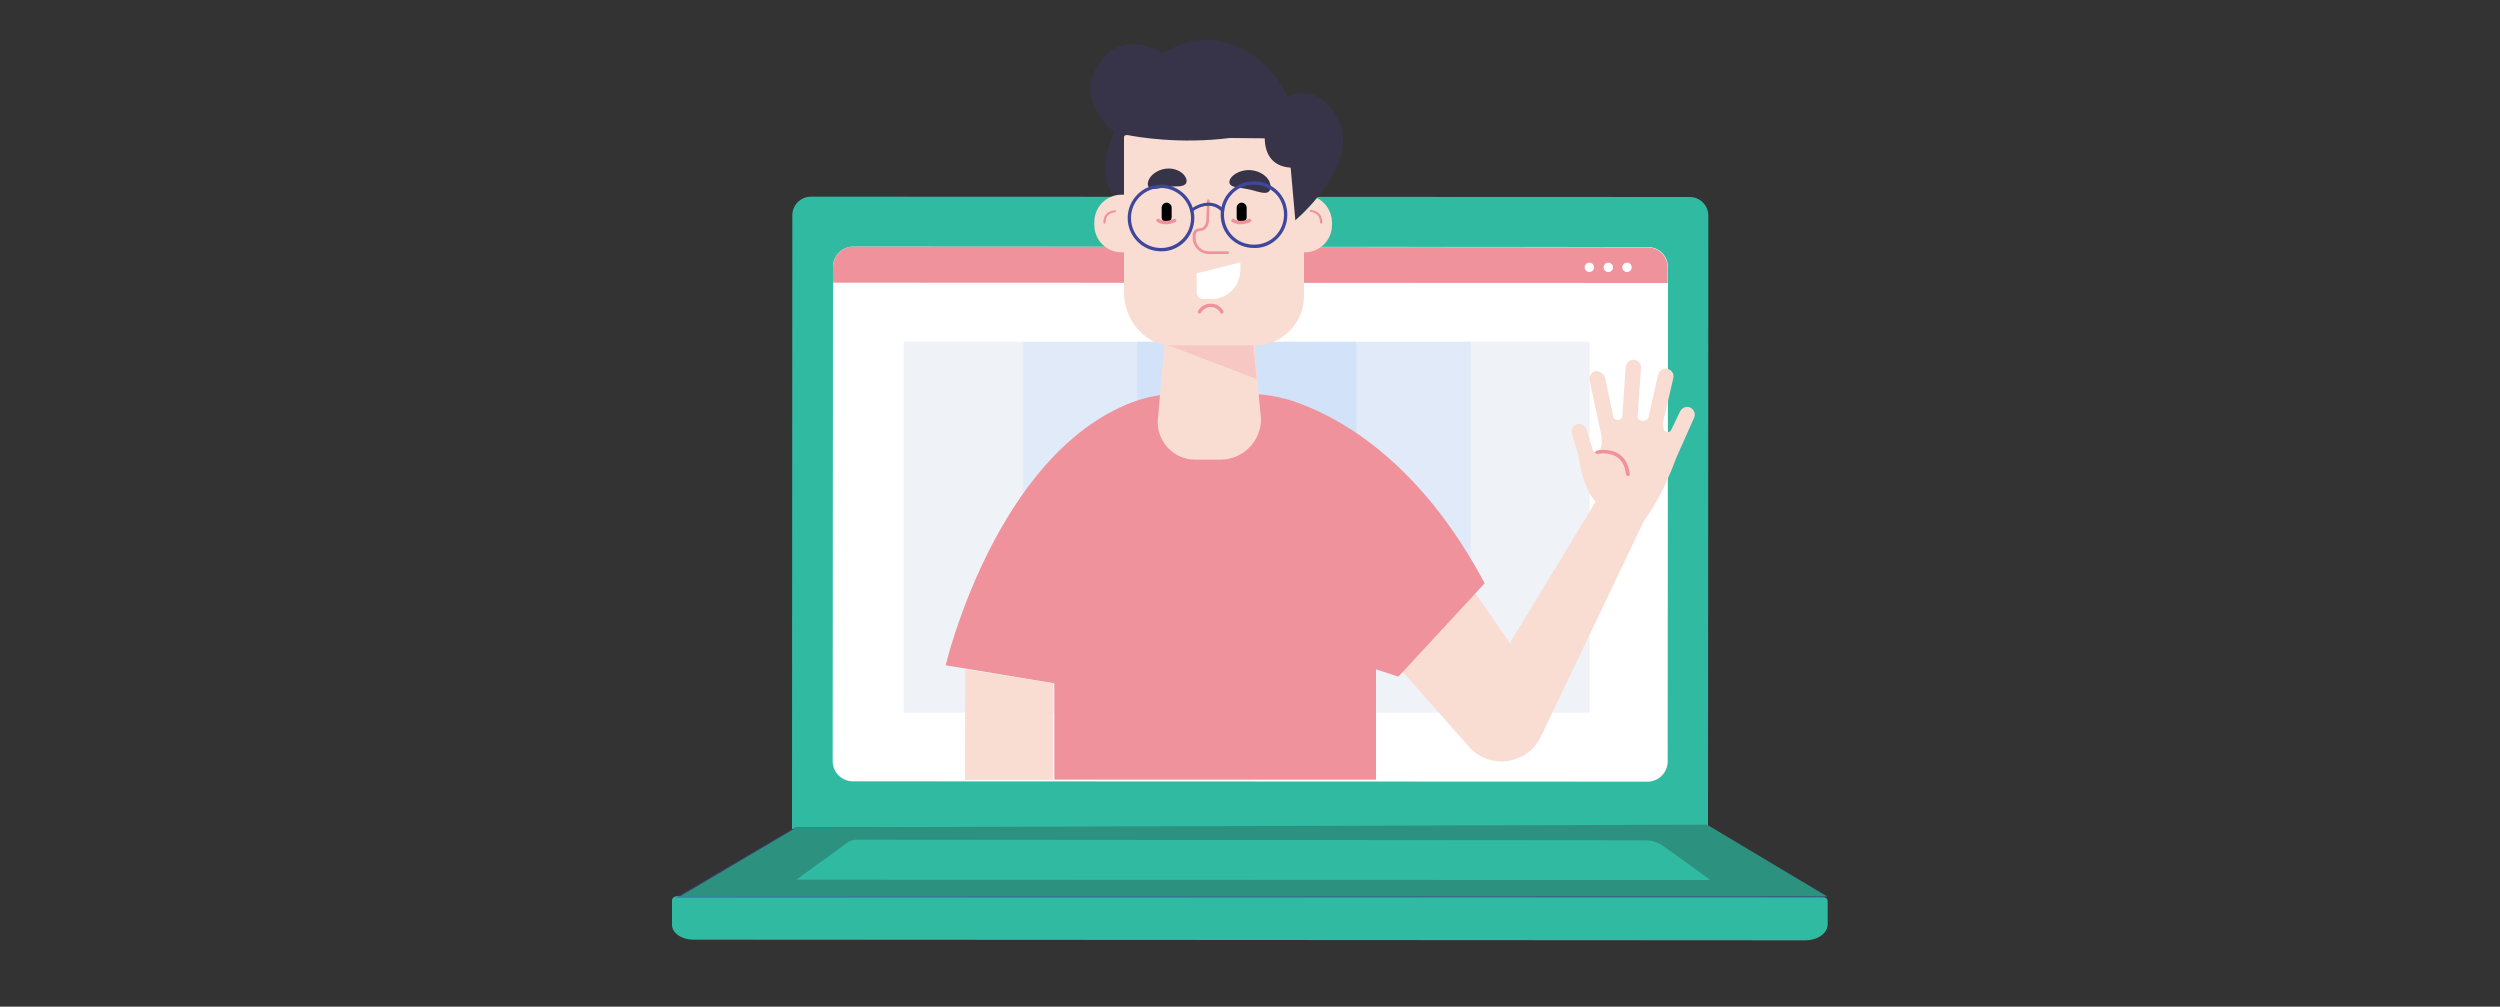 <?xml version="1.0" encoding="utf-8"?>
<!-- Generator: Adobe Illustrator 25.0.0, SVG Export Plug-In . SVG Version: 6.00 Build 0)  -->
<svg version="1.1" xmlns="http://www.w3.org/2000/svg" xmlns:xlink="http://www.w3.org/1999/xlink" x="0px" y="0px" width="750px"
	 height="302px" viewBox="0 0 750 302" style="enable-background:new 0 0 750 302;" xml:space="preserve">
<rect x="0" y="0" width="750" height="302" fill="#333333" stroke="none"/>
<style type="text/css">
	.st0{fill:#31BAA2;}
	.st1{fill:#FFFFFF;}
	.st2{fill:#EF929C;}
	.st3{opacity:0.81;fill:#ECF1F7;}
	.st4{opacity:0.1;fill:#599AF2;}
	.st5{opacity:0.53;fill:#3E479B;}
	.st6{fill:#2C917E;}
	.st7{fill:#F9DCD2;}
	.st8{fill:#373449;}
	.st9{fill:none;}
	.st10{opacity:0.27;fill:#EF929C;}
	.st11{fill:#3E479B;}
</style>
<g id="BACKGROUND">
</g>
<g id="OBJECTS">
	<g>
		<path class="st0" d="M512.4,248.8l-274.8-0.1l0.1-184.1c0-3.1,2.5-5.6,5.6-5.6l263.6,0.1c3.1,0,5.6,2.5,5.6,5.6L512.4,248.8z"/>
		<path class="st0" d="M377.2,66.8c0,1.1-1,2-2.1,2c-1.2,0-2.1-0.9-2.1-2c0-1.1,1-2,2.1-2C376.3,64.8,377.2,65.7,377.2,66.8z"/>
		<path class="st0" d="M541.5,282.1l-333.4-0.2c-3.6,0-6.6-2-6.5-4.6l0-7.2c0-0.7,0.8-1.3,1.8-1.3l343.1,0.2c1,0,1.8,0.6,1.8,1.3
			l0,7C548.3,280,545.3,282.1,541.5,282.1z"/>
	</g>
	<g>
		<g>
			<path class="st1" d="M255.9,234.4l238.3,0.1c3.4,0,6.1-2.7,6.1-6.1l0.1-148.2c0-3.4-2.7-6.1-6.1-6.1L256,74
				c-3.4,0-6.1,2.7-6.1,6.1l-0.1,148.2C249.8,231.7,252.5,234.4,255.9,234.4z"/>
			<g>
				<path class="st2" d="M500.3,84.9l0-4.6c0-3.4-2.7-6.1-6.1-6.1L256,74c-3.4,0-6.1,2.7-6.1,6.1l0,4.7L500.3,84.9z"/>
				<path class="st1" d="M478.2,80.2c0,0.8-0.6,1.4-1.4,1.4c-0.8,0-1.4-0.6-1.4-1.4c0-0.8,0.6-1.4,1.4-1.4
					C477.6,78.8,478.2,79.4,478.2,80.2z"/>
				<path class="st1" d="M483.9,80.2c0,0.8-0.6,1.4-1.4,1.4c-0.8,0-1.4-0.6-1.4-1.4c0-0.8,0.6-1.4,1.4-1.4
					C483.2,78.8,483.9,79.4,483.9,80.2z"/>
				<path class="st1" d="M489.5,80.2c0,0.8-0.6,1.4-1.4,1.4c-0.8,0-1.4-0.6-1.4-1.4c0-0.8,0.6-1.4,1.4-1.4
					C488.9,78.8,489.5,79.4,489.5,80.2z"/>
			</g>
		</g>
	</g>
	<rect x="271.1" y="102.5" class="st3" width="205.8" height="111.3"/>
	<rect x="307" y="102.5" class="st4" width="134.2" height="72.5"/>
	<rect x="341.2" y="102.5" class="st4" width="65.7" height="35.5"/>
	<path class="st5" d="M238.7,248.1l-36.1,21.2c0,0,0,0,0,0l345.7,0l-35-21L238.7,248.1z"/>
	<path class="st6" d="M239,248.2l-35,20.7c0,0,0,0,0,0l344.1,0l-36-21.5L239,248.2z"/>
	<path class="st0" d="M257,251.9c-1,0-2,0.3-2.8,0.9l-15.3,11.1c0,0,0,0,0,0l274.2,0.1L499,253.8c-1.6-1.1-3.4-1.7-5.4-1.7
		L257,251.9z"/>
	<g>
		<g>
			<g>
				<g>
					<path class="st7" d="M441.7,176.6l11.6,16.8c0.2,0.2-0.2-0.8,0-1.1l18.2-29.9l-0.1,0l1.6-2.5l5.7-9.4
						c-4.1-4.3-5.2-13.7-5.1-13.7l-2-6.4c-0.4-1.2,0.1-2.5,1.2-3c1.3-0.6,2.7,0.1,3.1,1.4c0,0,1.2,3.7,1.9,6.1
						c0.3,1,1.7,1.1,2.2,0.1c0.6-1.4,0.6-3.1,0.4-4.4c0-0.1-3.5-16.5-3.5-16.5c-0.3-1.3,0.5-2.5,1.8-2.8h0c1.3,0,2.6,1,2.9,2.3
						l2.4,11.5c0.1,0.5,0.6,0.9,1.1,0.9l0.4,0c0.6,0,1.1-0.5,1.2-1.1l1-14.7c0.1-1.2,1-2.3,2.2-2.3c1.4,0,2.5,1.1,2.4,2.5l-1,14.3
						c-0.1,0.7,0.4,1.4,1.2,1.6c0.9,0.2,1.9-0.4,2.1-1.3l2.8-12.5c0.3-1.2,1.4-2.1,2.6-1.9c1.4,0.2,2.3,1.5,2,2.8l-3,12.9
						c-0.2,0.9-0.1,1.8,0.2,2.6l0,0c0.4,1,1.8,1,2.2,0l2.6-5.4c0.5-1.1,1.8-1.7,2.9-1.3c1.3,0.5,1.9,2,1.3,3.2l-5.3,11.9
						c-3.9,10.7-8.2,17-9.7,18.9l-4.8,10.1l-1.1,2.3l0,0l-25,52.3c-3.9,8.2-14.7,10.1-21.1,3.7l-21.2-24L441.7,176.6z"/>
					<path class="st2" d="M488.4,142.8C488.4,142.8,488.4,142.8,488.4,142.8c0.4,0,0.6-0.3,0.5-0.6c-0.3-2.7-1.3-4.7-3.1-5.9
						c-2.9-2-6.7-1.2-6.8-1.1c-0.3,0.1-0.5,0.4-0.4,0.6c0.1,0.3,0.4,0.5,0.6,0.4c0,0,3.5-0.8,6,1c1.5,1,2.3,2.8,2.6,5.1
						C487.9,142.6,488.1,142.8,488.4,142.8z"/>
				</g>
			</g>
			<path class="st2" d="M412.8,200.8l6.7,2.2l25.9-28c-18.9-35.6-42.1-49-55.6-54c-5.3-2-10.8-2.9-16.5-2.9l-18.8,0
				c-5.1,0-10.1,0.8-14.9,2.6c-41,15.7-55.9,78.9-55.9,78.9l5.6,0.9l27,4.5l0,28.9l96.5,0L412.8,200.8z"/>
			<g>
				<polygon class="st7" points="315.9,205 289.6,200.8 289.5,234 315.9,234 				"/>
			</g>
		</g>
		<g>
			<path class="st8" d="M401.7,36.4C396.1,24,386.1,29,386.1,29c-2.9-7.3-11.1-15.9-22.4-16.9c-8.2-0.7-12.3,2.8-15,3.8
				c-6.4-3.6-12.7-3.8-17.3,1.1c-6.7,7.2-4,13.7-2.2,16.5c0.5,1.1,2.9,4.8,5.1,6c-3.7,8.8-6.6,23.2,13.1,24.5l41.2,2.1
				c0,0,3.1-2.7,6.5-6.7C400,53.4,405.4,44.4,401.7,36.4z"/>
			<g>
				<g>
					<g>
						<path class="st9" d="M337.6,40.7l0.7-0.1c-0.4-0.1-0.6-0.1-0.6-0.1S337.6,40.6,337.6,40.7z"/>
						<path class="st7" d="M395.1,59.4c-3.3,4.1-6.5,6.7-6.5,6.7l-1.4-15.8c-6.1-0.4-7.7-4.8-7.8-8.8l-10.5-0.1
							c-15,1.9-27.8-0.3-30.7-0.9l-0.7,0.1c-0.1,0.1-0.2,0.3-0.3,0.4l0,17.4l-0.7,0c-4.5,0-8.2,3.6-8.2,8.2l0,0.9
							c0,4.5,3.6,8.2,8.2,8.2l0.7,0l0,11.8c0,9,6.4,15,12.1,16l-2,23.1c0,6.2,5,11.3,11.3,11.3l7.5,0c6.7,0,12.2-5.4,12.2-12.2
							l-2-22l0,0c8.2,0,14.9-6.7,14.9-14.9l0-13.1l0.2,0c4.5,0,8.2-3.6,8.2-8.2l0-0.9C399.5,63.4,397.7,60.7,395.1,59.4z"/>
					</g>
					<path class="st10" d="M376,103.6l1,10.1l-27-10.3c0.5,0.1,1.1,0.2,1.7,0.2L376,103.6z"/>
				</g>
				<g>
					<path class="st2" d="M366.5,94.1c0.1,0,0.2,0,0.3-0.1c0.3-0.1,0.3-0.5,0.2-0.7c-0.8-1.4-2.2-2.2-3.8-2.2c-1.6,0-3,0.8-3.8,2.2
						c-0.1,0.3-0.1,0.6,0.2,0.7c0.3,0.1,0.6,0.1,0.7-0.2c0.6-1,1.7-1.7,2.9-1.7c1.2,0,2.3,0.6,2.9,1.7
						C366.2,94,366.3,94.1,366.5,94.1z"/>
					<g>
						<path class="st2" d="M396.4,67.1c0.2,0,0.3-0.2,0.3-0.3c0-3.7-3.4-3.8-3.5-3.8c-0.2,0-0.3,0.2-0.3,0.3c0,0.2,0.2,0.3,0.3,0.3
							c0.1,0,2.8,0.1,2.8,3.1C396,67,396.2,67.1,396.4,67.1z"/>
						<path class="st2" d="M331.3,67.1c-0.2,0-0.3-0.2-0.3-0.3c0-3.7,3.4-3.7,3.5-3.7c0.2,0,0.3,0.2,0.3,0.3c0,0.2-0.2,0.3-0.3,0.3
							c-0.1,0-2.8,0-2.8,3.1C331.6,66.9,331.4,67.1,331.3,67.1z"/>
					</g>
					<path d="M350,66.7L350,66.7c-0.8,0-1.5-0.7-1.5-1.5l0-2.9c0-0.8,0.7-1.5,1.5-1.5l0,0c0.8,0,1.5,0.7,1.5,1.5l0,2.9
						C351.4,66,350.8,66.7,350,66.7z"/>
					<path d="M372.5,66.7L372.5,66.7c-0.8,0-1.5-0.7-1.5-1.5l0-2.9c0-0.8,0.7-1.5,1.5-1.5l0,0c0.8,0,1.5,0.7,1.5,1.5l0,2.9
						C374,66,373.3,66.7,372.5,66.7z"/>
					<g>
						<path class="st8" d="M355.4,55.4c-0.7,0.5-1.6,0.5-2.5,0.5c-0.9,0-1.8,0.1-2.6,0.2c-0.8,0.1-1.7,0.2-2.6,0.4
							c-0.9,0.1-1.8,0.4-2.6,0c-0.7-0.3-1.1-1.3-0.4-2.7c0.6-1.3,2.5-2.9,5.1-3.2c2.6-0.3,4.7,0.9,5.5,2
							C356.3,53.9,356.1,55,355.4,55.4z"/>
					</g>
					<g>
						<path class="st8" d="M380,57.8c-0.9,0.2-1.8-0.1-2.7-0.3c-0.9-0.3-1.9-0.5-2.7-0.7c-0.8-0.2-1.8-0.3-2.8-0.5
							c-1-0.2-2-0.2-2.6-0.8c-0.6-0.5-0.6-1.7,0.7-2.8c1.2-1.1,3.7-2.1,6.4-1.5c2.7,0.6,4.4,2.4,4.7,3.8
							C381.5,56.6,380.9,57.6,380,57.8z"/>
					</g>
					<path class="st2" d="M349.8,67.3c0.8,0,1.7-0.2,2.8-0.7c0.3-0.1,0.4-0.5,0.2-0.7c-0.1-0.3-0.5-0.4-0.7-0.2
						c-2.5,1.2-4.3,0.1-4.4,0c-0.2-0.2-0.6-0.1-0.7,0.2c-0.2,0.2-0.1,0.6,0.1,0.7C347.2,66.6,348.2,67.3,349.8,67.3z"/>
					<path class="st2" d="M372.3,67.3c0.8,0,1.7-0.2,2.8-0.7c0.3-0.1,0.4-0.5,0.2-0.7c-0.1-0.3-0.5-0.4-0.7-0.2
						c-2.5,1.2-4.3,0.1-4.4,0c-0.2-0.2-0.6-0.1-0.7,0.2c-0.2,0.2-0.1,0.6,0.1,0.7C369.7,66.6,370.7,67.3,372.3,67.3z"/>
					<path class="st2" d="M362.6,76.2l5.7,0c0.2,0,0.4-0.2,0.4-0.4c0-0.2-0.2-0.4-0.4-0.4l-5.7,0c-2.2,0-3.9-1.8-3.9-3.9l0-1.1
						c0-0.6,0.5-1.1,1.1-1.1c1.8,0,2.9-1.4,2.9-3.5l0.2-5.6c0-0.2-0.2-0.4-0.4-0.4c-0.2,0-0.4,0.2-0.4,0.4l-0.2,5.6
						c0,0.6-0.2,2.7-2.1,2.7c-1.1,0-2,0.9-2,2l0,1.1C357.9,74,360,76.2,362.6,76.2z"/>
					<path class="st1" d="M363.5,89.7l-2.4,0c-1.2,0-2.1-0.9-2.1-2.1l0-5.6l13.1-3.3l0,2.3C372.1,85.8,368.3,89.7,363.5,89.7z"/>
				</g>
				<g>
					<path class="st11" d="M348.3,75.4c-5.5,0-10-4.5-10-10c0-5.5,4.5-10,10-10c5.5,0,10,4.5,10,10C358.3,71,353.8,75.5,348.3,75.4z
						 M348.3,56.4c-5,0-9,4-9,9c0,5,4,9,9,9c5,0,9-4,9-9C357.3,60.5,353.3,56.4,348.3,56.4z"/>
					<path class="st11" d="M376.2,74.4c-2.7,0-5.2-1-7.1-2.9c-1.9-1.9-2.9-4.4-2.9-7.1c0-2.7,1-5.2,2.9-7.1c1.9-1.9,4.4-2.9,7.1-2.9
						c2.7,0,5.2,1,7.1,2.9l0,0c1.9,1.9,2.9,4.4,2.9,7.1c0,2.7-1,5.2-2.9,7.1C381.4,73.4,378.9,74.5,376.2,74.4z M376.2,55.4
						c-2.4,0-4.7,0.9-6.4,2.6c-1.7,1.7-2.6,4-2.6,6.4c0,2.4,0.9,4.7,2.6,6.4c1.7,1.7,4,2.6,6.4,2.6c2.4,0,4.7-0.9,6.4-2.6
						c1.7-1.7,2.6-4,2.6-6.4c0-2.4-0.9-4.7-2.6-6.4l0,0C380.9,56.4,378.6,55.4,376.2,55.4z"/>
					<path class="st11" d="M357.5,63.6c-0.1,0-0.3-0.1-0.4-0.2c-0.2-0.2-0.1-0.5,0.1-0.7c0.1,0,5.5-4.3,9.9,0c0.2,0.2,0.2,0.5,0,0.7
						c-0.2,0.2-0.5,0.2-0.7,0c-3.7-3.7-8.4-0.1-8.6,0C357.7,63.6,357.6,63.6,357.5,63.6z"/>
				</g>
			</g>
		</g>
	</g>
</g>
<g id="DESIGNED_BY_FREEPIK">
</g>
</svg>
